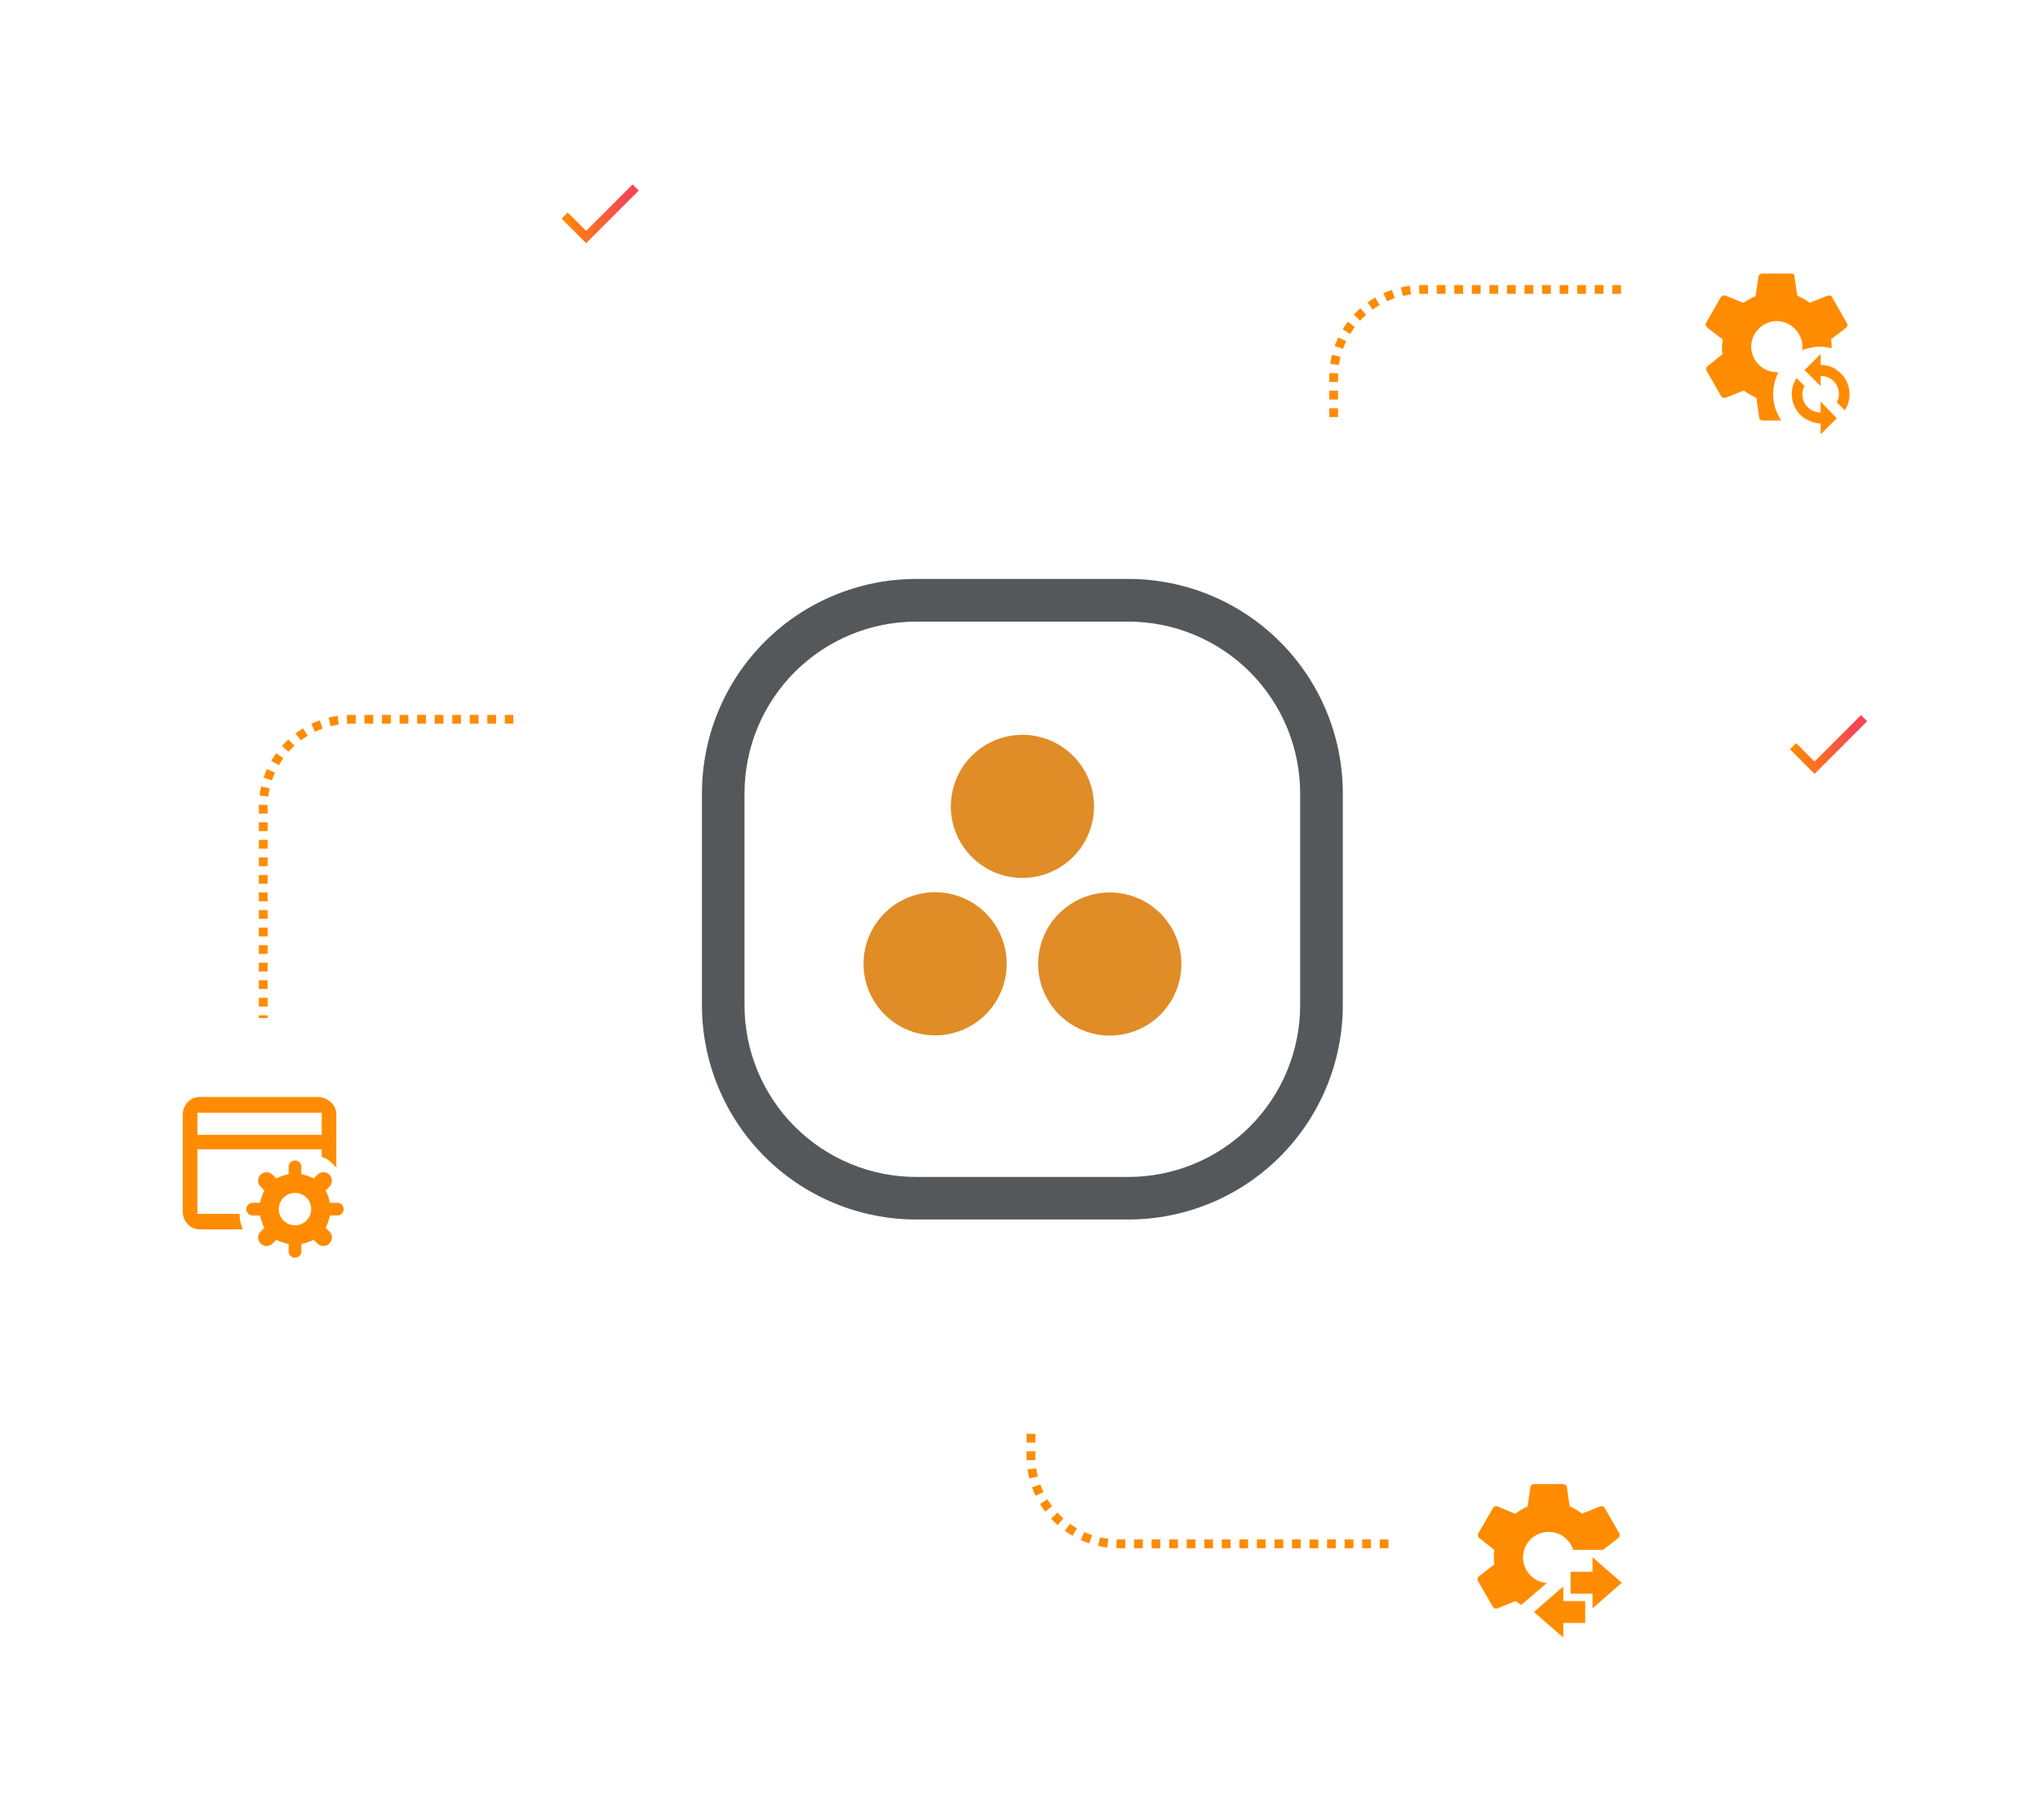 <svg fill="none" height="415" viewBox="0 0 465 415" width="465" xmlns="http://www.w3.org/2000/svg" xmlns:xlink="http://www.w3.org/1999/xlink"><filter id="a" color-interpolation-filters="sRGB" filterUnits="userSpaceOnUse" height="276.339" width="281.339" x="92.83" y="72.873"><feFlood flood-opacity="0" result="BackgroundImageFix"/><feColorMatrix in="SourceAlpha" result="hardAlpha" type="matrix" values="0 0 0 0 0 0 0 0 0 0 0 0 0 0 0 0 0 0 127 0"/><feOffset dy="6.042"/><feGaussianBlur stdDeviation="12.085"/><feComposite in2="hardAlpha" operator="out"/><feColorMatrix type="matrix" values="0 0 0 0 0 0 0 0 0 0 0 0 0 0 0 0 0 0 0.15 0"/><feBlend in2="BackgroundImageFix" mode="normal" result="effect1_dropShadow_2414_189107"/><feBlend in="SourceGraphic" in2="effect1_dropShadow_2414_189107" mode="normal" result="shape"/></filter><filter id="b" color-interpolation-filters="sRGB" filterUnits="userSpaceOnUse" height="95.339" width="95.339" x="88.83" y=".873"><feFlood flood-opacity="0" result="BackgroundImageFix"/><feColorMatrix in="SourceAlpha" result="hardAlpha" type="matrix" values="0 0 0 0 0 0 0 0 0 0 0 0 0 0 0 0 0 0 127 0"/><feOffset dy="6.042"/><feGaussianBlur stdDeviation="12.085"/><feComposite in2="hardAlpha" operator="out"/><feColorMatrix type="matrix" values="0 0 0 0 0 0 0 0 0 0 0 0 0 0 0 0 0 0 0.15 0"/><feBlend in2="BackgroundImageFix" mode="normal" result="effect1_dropShadow_2414_189107"/><feBlend in="SourceGraphic" in2="effect1_dropShadow_2414_189107" mode="normal" result="shape"/></filter><filter id="c" color-interpolation-filters="sRGB" filterUnits="userSpaceOnUse" height="95.339" width="95.339" x="368.83" y="121.873"><feFlood flood-opacity="0" result="BackgroundImageFix"/><feColorMatrix in="SourceAlpha" result="hardAlpha" type="matrix" values="0 0 0 0 0 0 0 0 0 0 0 0 0 0 0 0 0 0 127 0"/><feOffset dy="6.042"/><feGaussianBlur stdDeviation="12.085"/><feComposite in2="hardAlpha" operator="out"/><feColorMatrix type="matrix" values="0 0 0 0 0 0 0 0 0 0 0 0 0 0 0 0 0 0 0.15 0"/><feBlend in2="BackgroundImageFix" mode="normal" result="effect1_dropShadow_2414_189107"/><feBlend in="SourceGraphic" in2="effect1_dropShadow_2414_189107" mode="normal" result="shape"/></filter><filter id="d" color-interpolation-filters="sRGB" filterUnits="userSpaceOnUse" height="118.339" width="118.339" x="345.83" y="19.873"><feFlood flood-opacity="0" result="BackgroundImageFix"/><feColorMatrix in="SourceAlpha" result="hardAlpha" type="matrix" values="0 0 0 0 0 0 0 0 0 0 0 0 0 0 0 0 0 0 127 0"/><feOffset dy="6.042"/><feGaussianBlur stdDeviation="12.085"/><feComposite in2="hardAlpha" operator="out"/><feColorMatrix type="matrix" values="0 0 0 0 0 0 0 0 0 0 0 0 0 0 0 0 0 0 0.15 0"/><feBlend in2="BackgroundImageFix" mode="normal" result="effect1_dropShadow_2414_189107"/><feBlend in="SourceGraphic" in2="effect1_dropShadow_2414_189107" mode="normal" result="shape"/></filter><filter id="e" color-interpolation-filters="sRGB" filterUnits="userSpaceOnUse" height="118.339" width="118.339" x=".83" y="207.873"><feFlood flood-opacity="0" result="BackgroundImageFix"/><feColorMatrix in="SourceAlpha" result="hardAlpha" type="matrix" values="0 0 0 0 0 0 0 0 0 0 0 0 0 0 0 0 0 0 127 0"/><feOffset dy="6.042"/><feGaussianBlur stdDeviation="12.085"/><feComposite in2="hardAlpha" operator="out"/><feColorMatrix type="matrix" values="0 0 0 0 0 0 0 0 0 0 0 0 0 0 0 0 0 0 0.15 0"/><feBlend in2="BackgroundImageFix" mode="normal" result="effect1_dropShadow_2414_189107"/><feBlend in="SourceGraphic" in2="effect1_dropShadow_2414_189107" mode="normal" result="shape"/></filter><filter id="f" color-interpolation-filters="sRGB" filterUnits="userSpaceOnUse" height="118.339" width="118.339" x="293.83" y="295.873"><feFlood flood-opacity="0" result="BackgroundImageFix"/><feColorMatrix in="SourceAlpha" result="hardAlpha" type="matrix" values="0 0 0 0 0 0 0 0 0 0 0 0 0 0 0 0 0 0 127 0"/><feOffset dy="6.042"/><feGaussianBlur stdDeviation="12.085"/><feComposite in2="hardAlpha" operator="out"/><feColorMatrix type="matrix" values="0 0 0 0 0 0 0 0 0 0 0 0 0 0 0 0 0 0 0.15 0"/><feBlend in2="BackgroundImageFix" mode="normal" result="effect1_dropShadow_2414_189107"/><feBlend in="SourceGraphic" in2="effect1_dropShadow_2414_189107" mode="normal" result="shape"/></filter><linearGradient id="g"><stop offset="0" stop-color="#ff8c00"/><stop offset=".835" stop-color="#f54752"/></linearGradient><linearGradient id="h" gradientUnits="userSpaceOnUse" x1="128" x2="145.6" xlink:href="#g" y1="45.339" y2="45.339"/><linearGradient id="i" gradientUnits="userSpaceOnUse" x1="408" x2="425.6" xlink:href="#g" y1="166.339" y2="166.339"/><g stroke="#ff8c00" stroke-dasharray="2 2" stroke-width="2"><path d="m385.5 66h-61.5c-11.046 0-20 8.954-20 20v20"/><path d="m316.5 352h-61.5c-11.046 0-20-8.954-20-20v-20"/><path d="m60 245.5v-61.5c0-11.046 8.954-20 20-20h47"/></g><g filter="url(#a)"><rect fill="#fff" height="228" rx="11.627" width="233" x="117" y="91"/></g><g filter="url(#b)"><rect fill="#fff" height="47" rx="11.627" shape-rendering="crispEdges" width="47" x="113" y="19"/><path clip-rule="evenodd" d="m133.6 46.6-4.2-4.2-1.4 1.4 5.6 5.6 12-12-1.4-1.4z" fill="url(#h)" fill-rule="evenodd"/></g><g filter="url(#c)"><rect fill="#fff" height="47" rx="11.627" shape-rendering="crispEdges" width="47" x="393" y="140"/><path clip-rule="evenodd" d="m413.6 167.6-4.2-4.2-1.4 1.4 5.6 5.6 12-12-1.4-1.4z" fill="url(#i)" fill-rule="evenodd"/></g><path d="m257.235 132h-48.371c-12.957.003-25.383 5.15-34.546 14.311-9.163 9.162-14.313 21.587-14.318 34.544v48.371c.013 12.944 5.16 25.354 14.311 34.507 9.152 9.154 21.561 14.303 34.505 14.318h48.371c12.956 0 25.382-5.141 34.549-14.296s14.326-21.574 14.344-34.529v-48.371c-.01-12.953-5.159-25.372-14.317-34.531-9.157-9.16-21.575-14.311-34.528-14.324zm39.123 97.226c-.013 10.372-4.139 20.315-11.473 27.649s-17.278 11.46-27.65 11.473h-48.371c-10.379 0-20.334-4.12-27.677-11.456s-11.474-17.287-11.484-27.666v-48.371c.01-10.371 4.134-20.315 11.467-27.649 7.332-7.335 17.275-11.461 27.646-11.474h48.371c10.38 0 20.336 4.121 27.681 11.456 7.344 7.336 11.477 17.286 11.49 27.667z" fill="#55585a"/><path d="m247.184 192.027c1.615-2.794 2.366-6.005 2.157-9.226s-1.369-6.308-3.332-8.87-4.642-4.484-7.698-5.523c-3.056-1.04-6.352-1.15-9.47-.317-3.118.834-5.92 2.573-8.049 4.998-2.13 2.426-3.493 5.428-3.917 8.628-.423 3.2.112 6.454 1.537 9.35 1.426 2.896 3.678 5.304 6.473 6.92 3.748 2.161 8.201 2.748 12.381 1.631 4.181-1.117 7.747-3.847 9.918-7.591z" fill="#e08c27"/><path d="m227.269 227.939c1.621-2.795 2.377-6.008 2.171-9.232-.207-3.224-1.365-6.314-3.329-8.879s-4.645-4.49-7.703-5.53c-3.059-1.041-6.357-1.15-9.478-.314-3.12.836-5.923 2.579-8.052 5.009-2.129 2.429-3.489 5.436-3.908 8.64-.419 3.203.122 6.459 1.555 9.354 1.433 2.896 3.693 5.301 6.494 6.911 3.742 2.152 8.185 2.733 12.356 1.616 4.17-1.117 7.728-3.841 9.894-7.575z" fill="#e08c27"/><path d="m238.816 227.928c1.609 2.801 4.014 5.062 6.909 6.495 2.895 1.434 6.15 1.977 9.353 1.559s6.211-1.777 8.641-3.905c2.431-2.128 4.175-4.93 5.012-8.05s.729-6.418-.31-9.477-2.962-5.741-5.526-7.706c-2.565-1.965-5.654-3.124-8.878-3.332s-6.437.546-9.232 2.165c-3.742 2.16-6.473 5.717-7.592 9.89-1.119 4.172-.535 8.619 1.623 12.361z" fill="#e08c27"/><g filter="url(#d)"><rect fill="#fff" height="70" rx="11.627" shape-rendering="crispEdges" width="70" x="370" y="38"/><path d="m404.168 83.833c0-1.833.5-3.5 1.167-5h-.333c-3.167 0-5.834-2.667-5.834-5.833 0-3.167 2.667-5.833 5.834-5.833 3.166 0 5.833 2.667 5.833 5.833 0 .333 0 .667-.167.833 1.334-.5 2.667-.833 4.334-.833.833 0 1.666.167 2.5.333v-.333c0-.5 0-1.167-.167-1.667l3.5-2.667c.333-.333.333-.667.167-1l-3.334-5.833c-.166-.5-.5-.5-1-.5l-4.166 1.667c-.834-.667-1.834-1.167-2.834-1.667l-.666-4.5c.166-.167-.334-.5-.667-.5h-6.667c-.333 0-.833.333-.833.667l-.667 4.5c-1 .333-1.833 1-2.833 1.5l-4-1.667c-.5 0-.833 0-1.167.5l-3.333 5.833c-.167.333 0 .667.333 1l3.5 2.667c0 .5-.166 1.167-.166 1.667s0 1.167.166 1.667l-3.5 2.833c-.333.333-.333.667-.166 1l3.333 5.833c.167.333.5.333 1 .333l4.167-1.667c.833.667 1.833 1.167 2.833 1.667l.667 4.5c0 .333.333.667.833.667h4.167c-1.167-1.833-1.834-3.833-1.834-6zm10.834-6.667v-2.5l-3.667 3.667 3.667 3.667v-2.333c2.333 0 4.166 1.833 4.166 4.167 0 .667-.166 1.333-.5 1.833l1.834 1.833c2-3 1.166-7.167-1.834-9.167-1-.833-2.333-1.167-3.666-1.167zm0 10.833c-2.334 0-4.167-1.833-4.167-4.167 0-.667.167-1.333.5-1.833l-1.833-1.833c-2 3-1.167 7.167 1.833 9.167 1.167.667 2.333 1.167 3.667 1.167v2.5l3.666-3.667-3.666-3.833z" fill="#ff8c00"/></g><g filter="url(#e)"><rect fill="#fff" height="70" rx="11.627" shape-rendering="crispEdges" width="70" x="25" y="226"/><path clip-rule="evenodd" d="m67.242 258.547c.799 0 1.447.647 1.447 1.447v1.688c.977.196 1.924.52 2.817.964l.854-.854c.754-.753 1.976-.753 2.73 0 .754.754.754 1.976 0 2.73l-.854.854c.443.892.768 1.839.965 2.816h1.688c.799 0 1.447.648 1.447 1.447s-.648 1.447-1.447 1.447h-1.688c-.197.977-.521 1.924-.965 2.817l.854.853c.754.754.754 1.976 0 2.73s-1.976.754-2.73 0l-.854-.854c-.893.444-1.84.768-2.817.965v1.688c0 .799-.648 1.447-1.447 1.447s-1.447-.648-1.447-1.447v-1.688c-.977-.197-1.924-.521-2.817-.965l-.854.854c-.754.754-1.976.754-2.73 0s-.754-1.976 0-2.73l.854-.853c-.443-.893-.768-1.84-.965-2.817h-1.688c-.799 0-1.447-.648-1.447-1.447s.648-1.447 1.447-1.447h1.688c.197-.977.521-1.924.965-2.816l-.854-.854c-.754-.754-.754-1.976 0-2.73.754-.753 1.976-.753 2.73 0l.854.854c.892-.444 1.839-.768 2.817-.964v-1.688c0-.8.648-1.447 1.447-1.447zm5.101-14.482c2.118 0 4.323 1.666 4.323 3.889l.002 12.212c-1.667-1.666-1.724-1.855-3.332-2.423l-.002-1.743h-28.333v14.731h9.608c0 1.513.26 2.182.737 3.531l-9.844-.001c-2.118 0-3.834-1.803-3.834-4.026v-22.144c0-2.223 1.717-4.026 3.834-4.026zm-5.101 21.877c-2.042 0-3.697 1.655-3.697 3.697s1.655 3.698 3.697 3.698c.981 0 1.921-.39 2.615-1.083.693-.694 1.083-1.634 1.083-2.615 0-2.042-1.655-3.697-3.697-3.697zm6.092-18.276h-28.333v5.026h28.333z" fill="#ff8c00" fill-rule="evenodd"/></g><g filter="url(#f)"><rect fill="#fff" height="70" rx="11.627" shape-rendering="crispEdges" width="70" x="318" y="314"/><path d="m356.334 359v-3.333l-6.666 5.833 6.666 5.833v-3.333h5v-5zm13.334-4.167-6.667-5.833v3.333h-5v5h5v3.334zm-.567-11.283-3.333-5.767c-.2-.366-.634-.516-1.017-.366l-4.15 1.666c-.85-.683-1.767-1.233-2.817-1.666l-.616-4.384c-.067-.4-.417-.7-.834-.7h-6.666c-.417 0-.767.3-.834.7l-.616 4.417c-1.05.433-1.95.983-2.817 1.667l-4.067-1.7c-.383-.15-.833 0-1.016.366l-3.334 5.767c-.216.35-.133.817.184 1.067l3.45 2.716c-.067.55-.117 1.117-.117 1.667s.05 1.117.117 1.667l-3.517 2.716c-.333.25-.417.717-.2 1.067l3.333 5.767c.184.45.667.633 1.1.45l4.167-1.667c.4.317.833.617 1.267.883l5.85-5c-3.217-.216-5.65-3-5.45-6.216.25-3.217 3.033-5.65 6.25-5.417 2.4.15 4.45 1.783 5.166 4.083h6.8l3.517-2.716c.317-.25.4-.717.2-1.067z" fill="#ff8c00"/></g></svg>